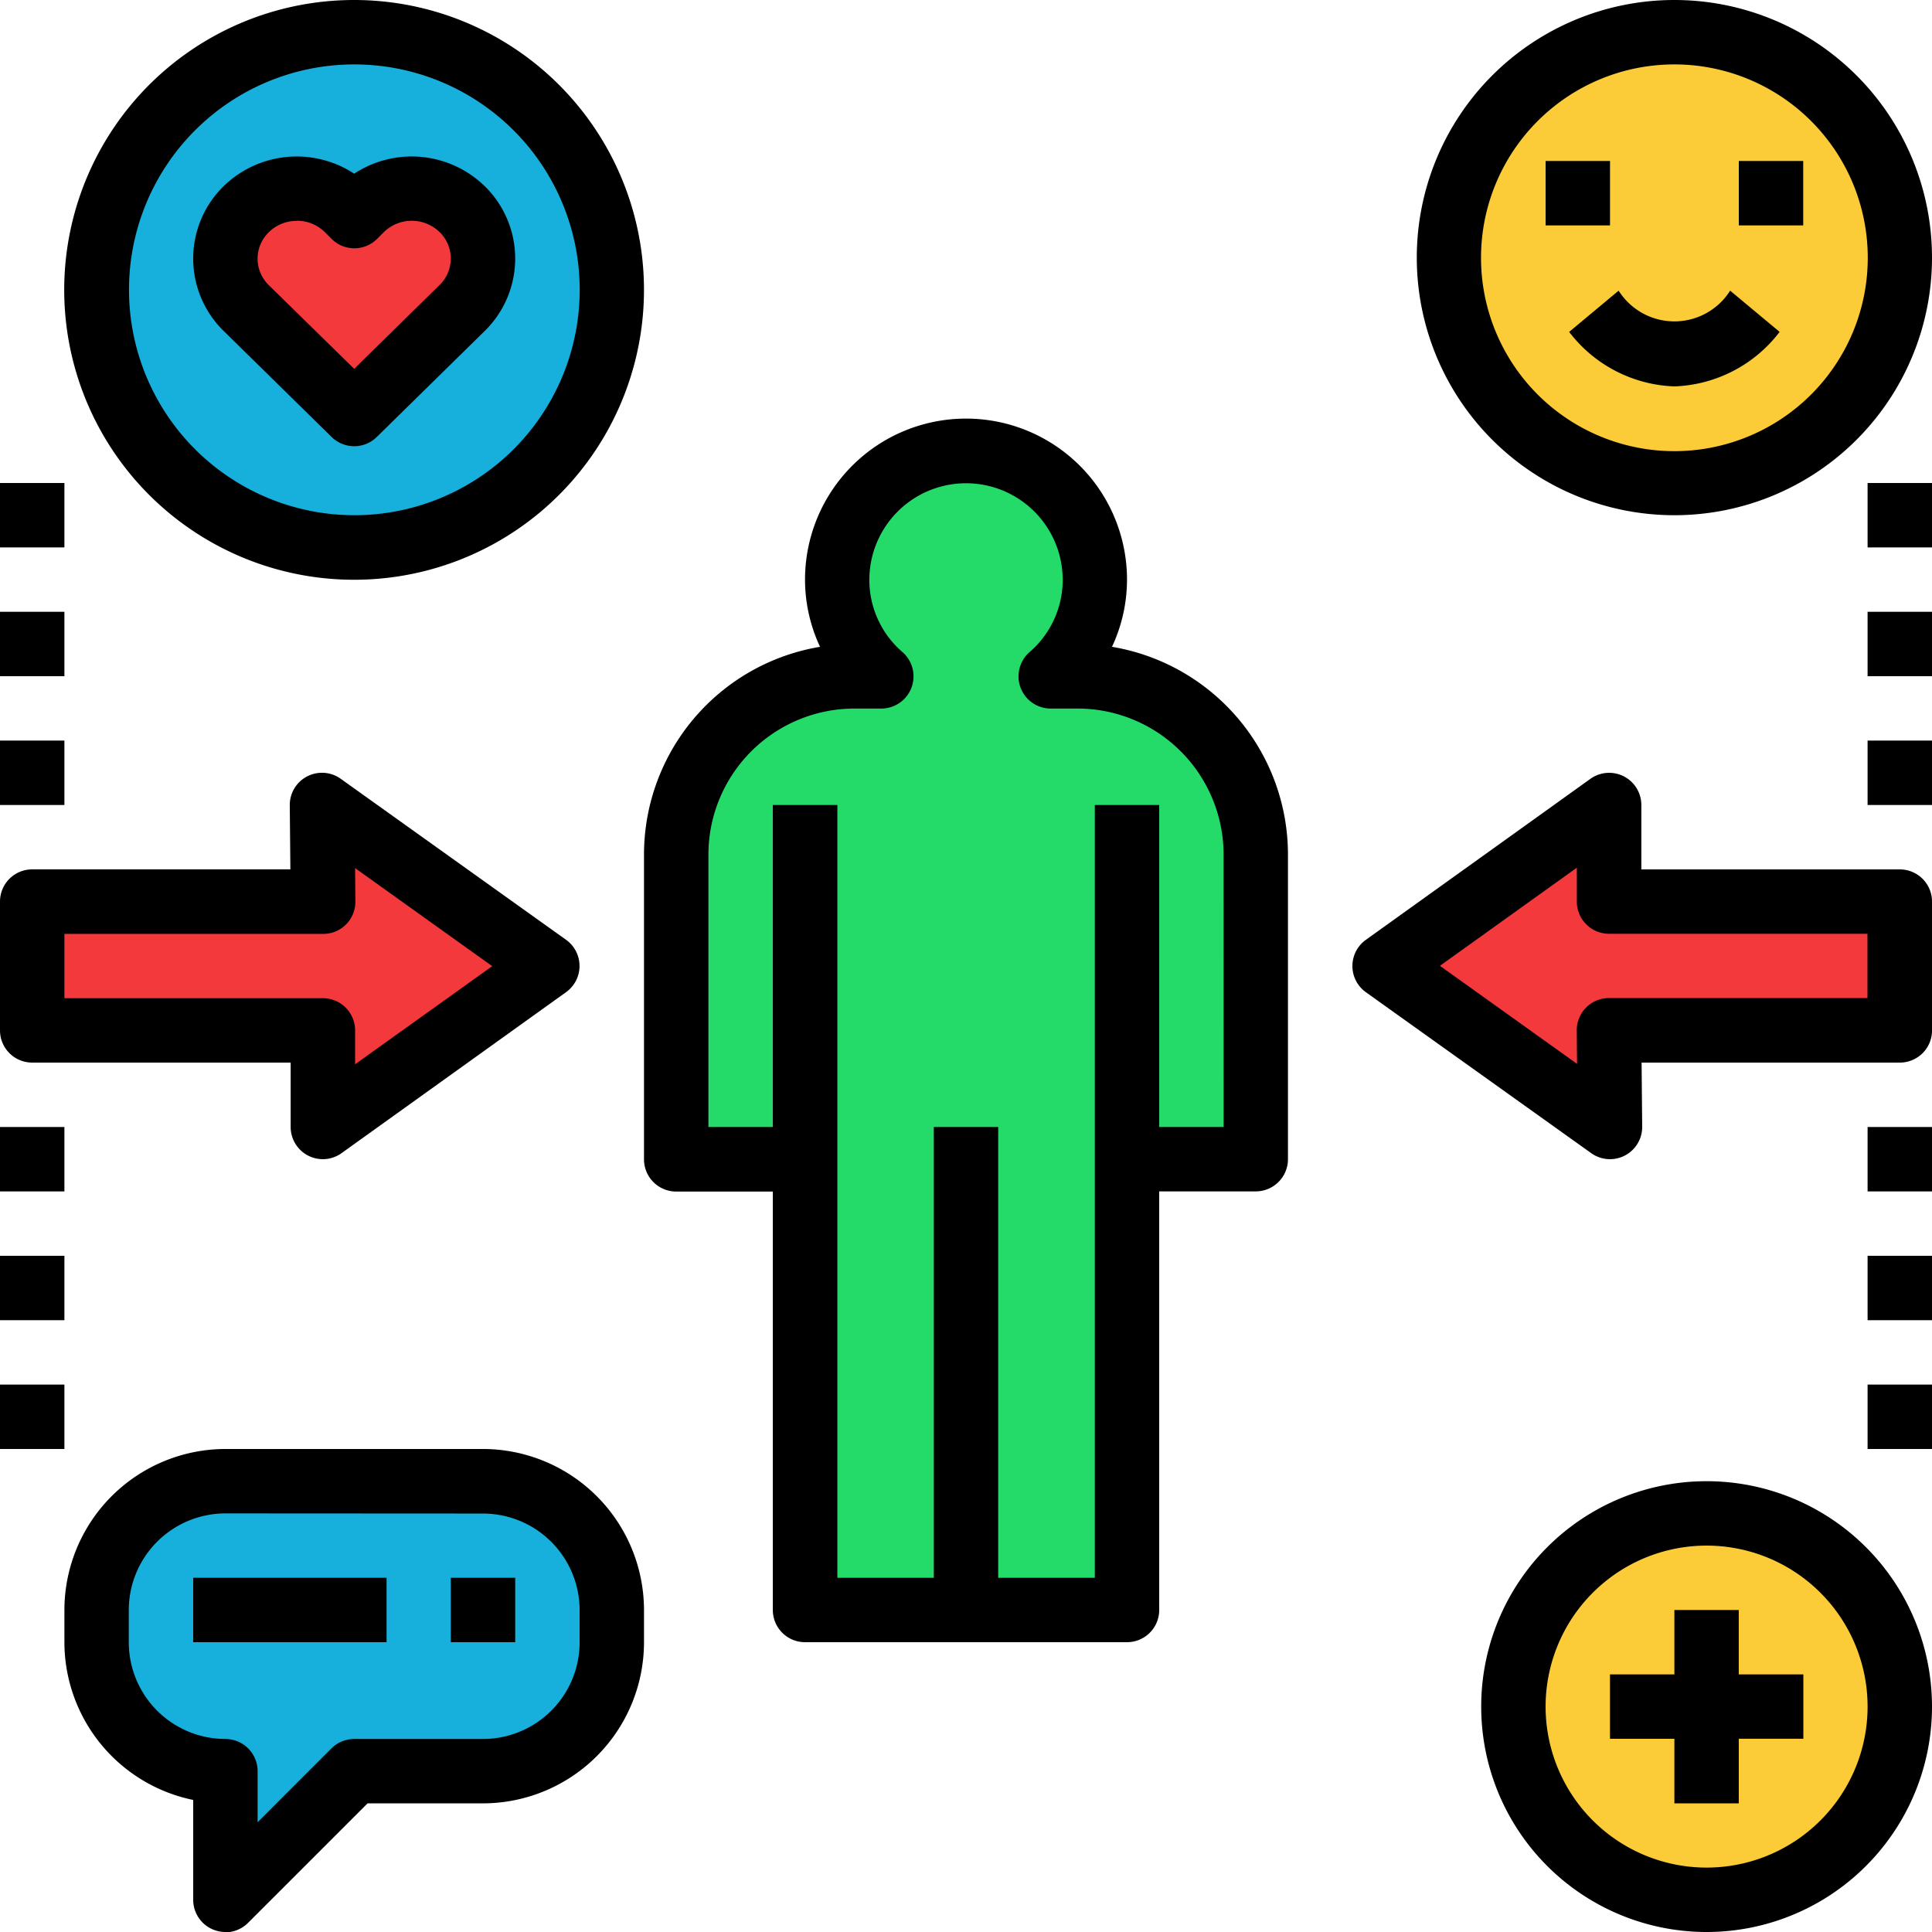 <svg xmlns="http://www.w3.org/2000/svg" width="54.951" height="54.951" viewBox="0 0 54.951 54.951"><g transform="translate(-2 -2)"><path d="M8.778,3.915A7.328,7.328,0,1,1,5,10.327,7.328,7.328,0,0,1,8.778,3.915" transform="translate(-0.252 -0.084)" fill="#17afdc"/><path d="M15.733,8.444a2.053,2.053,0,0,0-2.865,0l-.2.2-.2-.2a2.053,2.053,0,0,0-2.865,0,1.964,1.964,0,0,0,0,2.814l3.07,3.015,3.07-3.015a1.964,1.964,0,0,0,0-2.814Z" transform="translate(-0.589 -0.493)" fill="#f4393d"/><circle cx="5.5" cy="5.5" r="5.5" transform="translate(45 45)" fill="#fccc38"/><path d="M34.417,22.409h-.774a3.663,3.663,0,1,0-4.8,0h-.774A5.068,5.068,0,0,0,23,27.477v8.669h3.663V48.969h9.158V36.147h3.663V27.477a5.068,5.068,0,0,0-5.068-5.068Z" transform="translate(-1.767 -1.176)" fill="#24db6a"/><circle cx="6.5" cy="6.5" r="6.5" transform="translate(43 3)" fill="#fccc38"/><path d="M15.99,48H8.663A3.663,3.663,0,0,0,5,51.663v.916a3.663,3.663,0,0,0,3.663,3.663v3.663l3.663-3.663H15.99a3.663,3.663,0,0,0,3.663-3.663v-.916A3.663,3.663,0,0,0,15.99,48Z" transform="translate(-0.252 -3.871)" fill="#17afdc"/><path d="M17.654,31.579,11.243,27l.025,2.748H3v3.663h8.267v2.748Z" transform="translate(-0.084 -2.104)" fill="#f4393d"/><path d="M57.822,29.748H51.386V27L45,31.579l6.411,4.579-.025-2.748h8.267V29.748Z" transform="translate(-3.619 -2.104)" fill="#f4393d"/><path d="M35.311,21.491a4.512,4.512,0,0,0,.427-1.912,4.579,4.579,0,0,0-9.158,0,4.512,4.512,0,0,0,.427,1.912A5.994,5.994,0,0,0,22,27.4v8.669a.916.916,0,0,0,.916.916h2.748V48.886a.916.916,0,0,0,.916.916h9.158a.916.916,0,0,0,.916-.916V36.98H39.4a.916.916,0,0,0,.916-.916V27.4A5.994,5.994,0,0,0,35.311,21.491Zm3.175,13.658H36.654V25.99H34.822V47.97H32.074V35.149H30.243V47.97H27.5V25.99H25.663v9.158H23.832V27.4a4.157,4.157,0,0,1,4.153-4.153h.774a.916.916,0,0,0,.6-1.6,2.708,2.708,0,0,1-.95-2.058,2.748,2.748,0,0,1,5.5,0,2.708,2.708,0,0,1-.95,2.058.916.916,0,0,0,.6,1.6h.774A4.157,4.157,0,0,1,38.485,27.4Z" transform="translate(-1.683 -1.094)"/><path d="M12.579,15.1a.914.914,0,0,1-.642-.262l-3.07-3.015a2.88,2.88,0,0,1,0-4.12,2.979,2.979,0,0,1,3.712-.354,2.978,2.978,0,0,1,3.712.354,2.88,2.88,0,0,1,0,4.12l-3.07,3.015a.914.914,0,0,1-.642.263ZM10.942,8.692a1.125,1.125,0,0,0-.791.321,1.049,1.049,0,0,0,0,1.507L12.579,12.9l2.428-2.384a1.049,1.049,0,0,0,0-1.507,1.136,1.136,0,0,0-1.582,0l-.2.2a.916.916,0,0,1-1.283,0l-.2-.2a1.125,1.125,0,0,0-.791-.321Z" transform="translate(-0.505 -0.409)"/><path d="M50,7h1.832V8.832H50Z" transform="translate(-4.039 -0.421)"/><path d="M56,7h1.832V8.832H56Z" transform="translate(-4.544 -0.421)"/><path d="M53.725,13.75A3.934,3.934,0,0,1,50.732,12.2l1.407-1.173a1.876,1.876,0,0,0,3.172,0L56.718,12.2A3.934,3.934,0,0,1,53.725,13.75Z" transform="translate(-4.101 -0.76)"/><path d="M53.327,16.654a7.327,7.327,0,1,1,7.327-7.327A7.327,7.327,0,0,1,53.327,16.654Zm0-12.822a5.5,5.5,0,1,0,5.5,5.5,5.5,5.5,0,0,0-5.5-5.5Z" transform="translate(-3.703)"/><path d="M12.242,2A8.252,8.252,0,0,0,8.249,3.03h0A8.245,8.245,0,1,0,12.242,2Zm0,14.654a6.412,6.412,0,0,1-3.1-12.021h0a6.411,6.411,0,1,1,3.1,12.021Z" transform="translate(-0.168)"/><path d="M57.5,53.832H55.663V52H53.832v1.832H52v1.832h1.832V57.5h1.832V55.663H57.5Z" transform="translate(-4.208 -4.208)"/><path d="M54.411,60.822a6.411,6.411,0,1,1,6.411-6.411,6.411,6.411,0,0,1-6.411,6.411Zm0-10.99a4.579,4.579,0,1,0,4.579,4.579,4.579,4.579,0,0,0-4.579-4.579Z" transform="translate(-3.871 -3.871)"/><path d="M8.579,60.738a.916.916,0,0,1-.916-.916v-2.84A4.587,4.587,0,0,1,4,52.5v-.916A4.585,4.585,0,0,1,8.579,47h7.327a4.585,4.585,0,0,1,4.579,4.579V52.5a4.585,4.585,0,0,1-4.579,4.579H12.622l-3.4,3.4a.915.915,0,0,1-.648.268Zm0-11.906a2.751,2.751,0,0,0-2.748,2.748V52.5a2.751,2.751,0,0,0,2.748,2.748.916.916,0,0,1,.916.916v1.452l2.1-2.1a.916.916,0,0,1,.648-.268h3.663A2.751,2.751,0,0,0,18.654,52.5v-.916a2.751,2.751,0,0,0-2.748-2.748Z" transform="translate(-0.168 -3.787)"/><path d="M16,51h1.832v1.832H16Z" transform="translate(-1.178 -4.124)"/><path d="M8,51h5.5v1.832H8Z" transform="translate(-0.505 -4.124)"/><path d="M11.183,36.99a.916.916,0,0,1-.916-.916V34.243H2.916A.916.916,0,0,1,2,33.327V29.663a.916.916,0,0,1,.916-.916h7.343l-.017-1.823a.916.916,0,0,1,1.448-.754L18.1,30.75a.916.916,0,0,1,0,1.49l-6.386,4.579A.912.912,0,0,1,11.183,36.99ZM3.832,32.411h7.352a.916.916,0,0,1,.916.916v.964L16,31.5l-3.9-2.789.008.948a.915.915,0,0,1-.916.924H3.832Z" transform="translate(0 -2.02)"/><path d="M51.327,36.99a.917.917,0,0,1-.532-.17l-6.411-4.579a.916.916,0,0,1,0-1.49l6.386-4.579a.916.916,0,0,1,1.449.744v1.832h7.352a.916.916,0,0,1,.916.916v3.663a.916.916,0,0,1-.916.916H52.226l.017,1.823a.916.916,0,0,1-.916.924Zm-4.837-5.5,3.9,2.789-.008-.948a.915.915,0,0,1,.916-.924h7.352V30.579H51.3a.916.916,0,0,1-.916-.916V28.7Z" transform="translate(-3.535 -2.02)"/><path d="M60,17h1.832v1.832H60Z" transform="translate(-4.881 -1.262)"/><path d="M60,21h1.832v1.832H60Z" transform="translate(-4.881 -1.599)"/><path d="M60,25h1.832v1.832H60Z" transform="translate(-4.881 -1.936)"/><path d="M60,37h1.832v1.832H60Z" transform="translate(-4.881 -2.945)"/><path d="M60,41h1.832v1.832H60Z" transform="translate(-4.881 -3.282)"/><path d="M60,45h1.832v1.832H60Z" transform="translate(-4.881 -3.619)"/><path d="M2,37H3.832v1.832H2Z" transform="translate(0 -2.945)"/><path d="M2,41H3.832v1.832H2Z" transform="translate(0 -3.282)"/><path d="M2,45H3.832v1.832H2Z" transform="translate(0 -3.619)"/><path d="M2,17H3.832v1.832H2Z" transform="translate(0 -1.262)"/><path d="M2,21H3.832v1.832H2Z" transform="translate(0 -1.599)"/><path d="M2,25H3.832v1.832H2Z" transform="translate(0 -1.936)"/></g></svg>